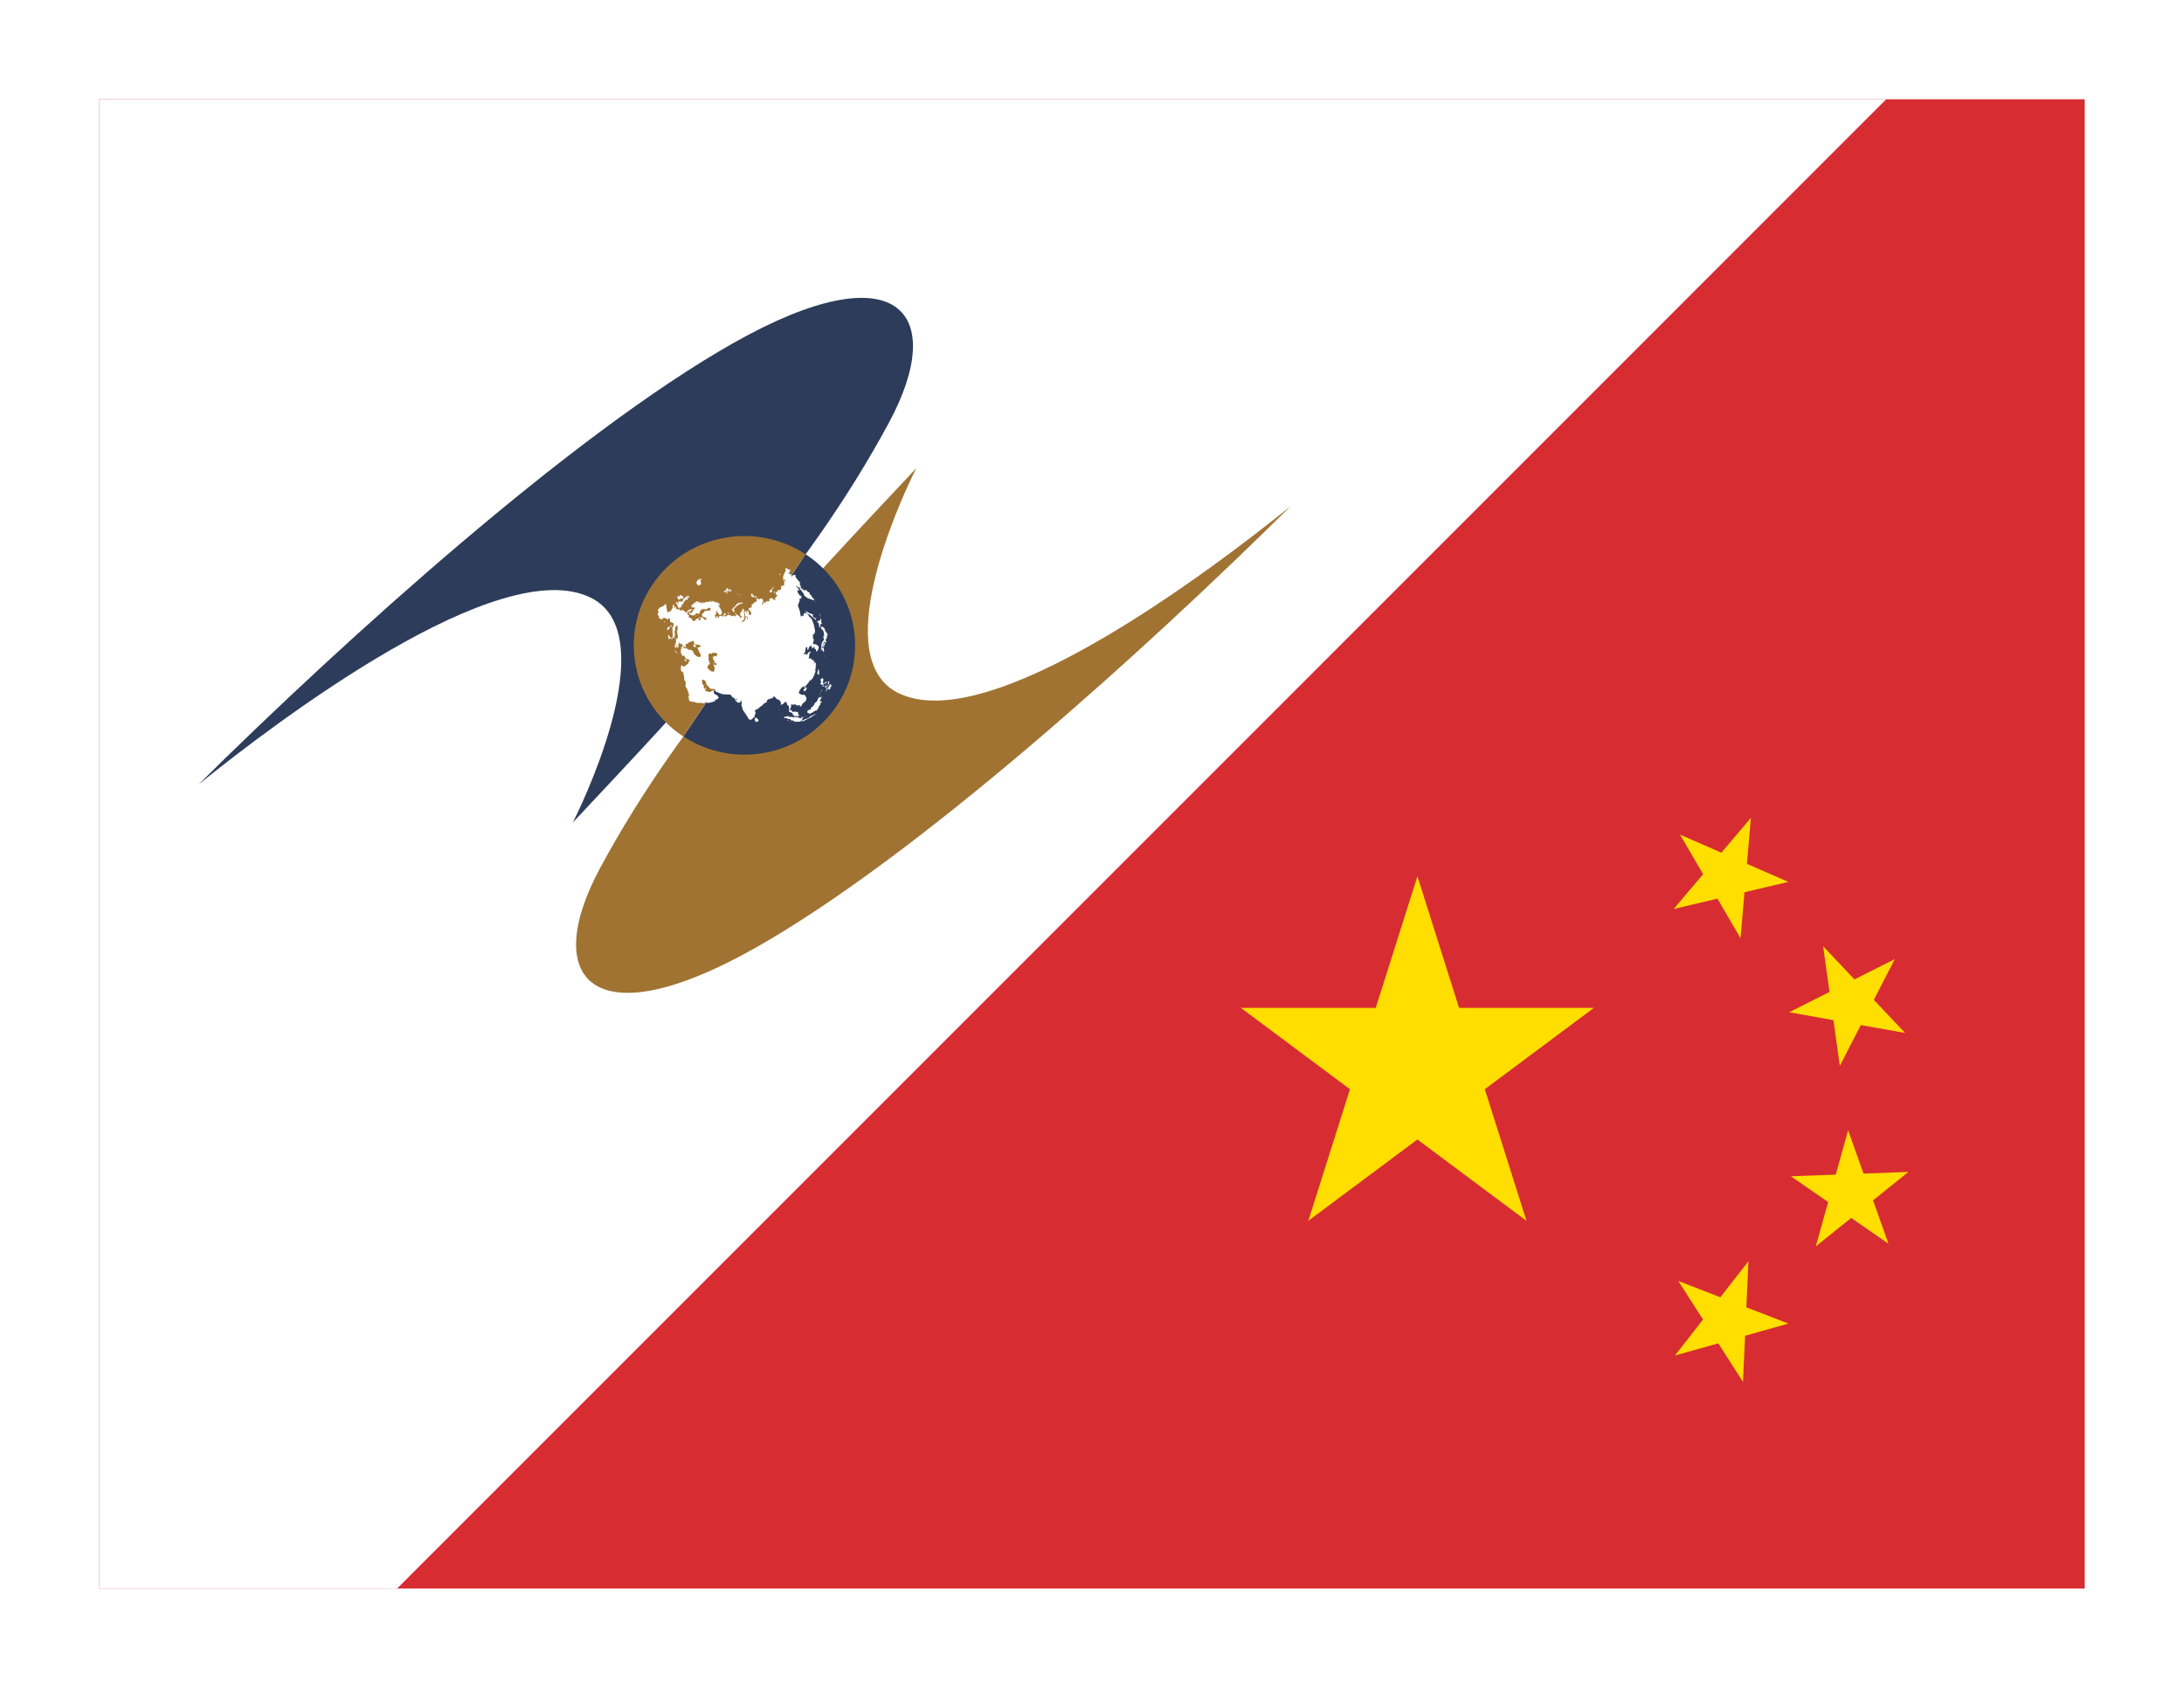 <svg width="44" height="34" viewBox="0 0 44 34" fill="none" xmlns="http://www.w3.org/2000/svg">
<g filter="url(#filter0_d)">
<path d="M42 1H2V31H42V1Z" fill="#D72D32"/>
<path d="M28.556 16.652L30.753 23.592L25 19.303H32.111L26.358 23.592L28.556 16.652Z" fill="#FFDE00"/>
<path d="M35.274 15.476L35.066 17.899L33.847 15.813L36.028 16.765L33.718 17.311L35.274 15.476Z" fill="#FFDE00"/>
<path d="M38.174 18.32L37.066 20.47L36.73 18.062L38.381 19.808L36.046 19.391L38.174 18.32Z" fill="#FFDE00"/>
<path d="M38.448 22.607L36.582 24.107L37.233 21.768L38.046 24.053L36.08 22.695L38.448 22.607Z" fill="#FFDE00"/>
<path d="M35.225 24.407L35.115 26.836L33.812 24.804L36.03 25.662L33.744 26.306L35.225 24.407Z" fill="#FFDE00"/>
<path d="M2 1V31H8L38 1H2Z" fill="white"/>
<path d="M26 9.198C23.041 12.126 18.47 16.257 15.218 18.094C11.927 19.953 10.885 18.72 12.092 16.482C13.787 13.342 16.103 10.947 18.459 8.432C18.058 9.233 16.714 12.261 18.088 12.955C19.916 13.88 24.387 10.498 26 9.198Z" fill="#A07332"/>
<path d="M4 14.802C6.959 11.874 11.529 7.743 14.782 5.906C18.073 4.047 19.115 5.28 17.907 7.518C16.213 10.658 13.897 13.053 11.541 15.568C11.942 14.767 13.286 11.739 11.912 11.045C10.084 10.12 5.612 13.502 4 14.802Z" fill="#2D3C5A"/>
<path d="M16.857 13.217C16.176 14.23 14.793 14.507 13.768 13.835L16.231 10.165C17.257 10.837 17.537 12.204 16.857 13.217Z" fill="#2D3C5A"/>
<path d="M13.765 13.835C12.74 13.163 12.46 11.796 13.14 10.783C13.821 9.769 15.204 9.493 16.229 10.165L13.765 13.835Z" fill="#A07332"/>
<path d="M15.835 10.441L15.823 10.468L15.828 10.492L15.835 10.505L15.862 10.495L15.818 10.515L15.793 10.573L15.773 10.617L15.783 10.649L15.778 10.668L15.776 10.678L15.778 10.68L15.793 10.685L15.813 10.675L15.825 10.683L15.81 10.707L15.791 10.71L15.803 10.722L15.793 10.773L15.81 10.793L15.781 10.797H15.778L15.746 10.8L15.734 10.832L15.736 10.87L15.694 10.895L15.689 10.88L15.669 10.89L15.664 10.902L15.684 10.931L15.662 10.919L15.677 10.922L15.664 10.905L15.657 10.931L15.662 10.905L15.62 10.951H15.632V10.968V10.978L15.635 10.97L15.637 10.968V10.97L15.642 10.983L15.662 10.985H15.664L15.649 11.002L15.662 11.012L15.635 11.019L15.627 11.044L15.605 11.041L15.632 11.085L15.57 11.075L15.575 11.061L15.558 11.063L15.56 11.051L15.541 11.044L15.521 11.061H15.494L15.508 11.097L15.484 11.114H15.481L15.462 11.117L15.459 11.105L15.429 11.122L15.422 11.149L15.397 11.129L15.4 11.141L15.385 11.134L15.372 11.144L15.377 11.156L15.39 11.149C15.358 11.171 15.357 11.224 15.353 11.171L15.375 11.088L15.353 11.075L15.367 11.078L15.363 11.068L15.321 11.053L15.293 11.08V11.063L15.264 11.071L15.274 11.053L15.251 11.051L15.241 11.08L15.251 11.102L15.241 11.105L15.232 11.11L15.246 11.119L15.234 11.117L15.214 11.141V11.129L15.19 11.136L15.187 11.146L15.199 11.141L15.14 11.185L15.145 11.205L15.133 11.197L15.152 11.231L15.081 11.251L15.091 11.292L15.128 11.319L15.135 11.38L15.137 11.39L15.125 11.38L15.12 11.383H15.108L15.1 11.385H15.088V11.38L15.086 11.376V11.346L15.083 11.341V11.319L15.081 11.315V11.309L15.061 11.297L15.051 11.305L15.058 11.319L15.034 11.317L15.066 11.353L15.036 11.344L15.019 11.28L15.021 11.305L14.996 11.334L15.011 11.366L15.009 11.388L15.004 11.419L15.034 11.414L15.058 11.429L15.068 11.453L15.058 11.473L15.078 11.483L15.051 11.47L15.043 11.427L15.016 11.434L15.019 11.475L14.977 11.531L14.93 11.512L14.972 11.505L15.001 11.446L14.987 11.427L14.992 11.388L14.994 11.353L14.982 11.332L14.996 11.285L14.982 11.278L14.957 11.275L14.94 11.324L14.917 11.339L14.912 11.38L14.91 11.397L14.927 11.4L14.942 11.424L14.925 11.453L14.89 11.409L14.9 11.414L14.833 11.373L14.823 11.383L14.828 11.412H14.811L14.806 11.427L14.801 11.4L14.774 11.409L14.746 11.402L14.737 11.414L14.715 11.407L14.727 11.385L14.742 11.383L14.734 11.38L14.704 11.397L14.707 11.388L14.648 11.393L14.65 11.405L14.633 11.4L14.618 11.422L14.596 11.414L14.593 11.388L14.623 11.385L14.625 11.373L14.596 11.334L14.598 11.353L14.556 11.431L14.541 11.4L14.511 11.407L14.494 11.412L14.487 11.414L14.485 11.429L14.477 11.454L14.472 11.446L14.457 11.427L14.447 11.429L14.457 11.424L14.443 11.402L14.43 11.412L14.44 11.439L14.42 11.451L14.403 11.402L14.415 11.373L14.435 11.363L14.42 11.334L14.432 11.336L14.43 11.297L14.492 11.39L14.511 11.383L14.541 11.373L14.544 11.334V11.329L14.517 11.261L14.499 11.246L14.485 11.256L14.502 11.244L14.489 11.231L14.497 11.222L14.507 11.231L14.502 11.217L14.485 11.222L14.482 11.205H14.47L14.472 11.19L14.474 11.183L14.487 11.197L14.502 11.195L14.497 11.166L14.474 11.168L14.494 11.158L14.492 11.149L14.47 11.161L14.46 11.158L14.48 11.144L14.44 11.156L14.47 11.141L14.462 11.127L14.425 11.144V11.141L14.42 11.117L14.413 11.129L14.405 11.139L14.408 11.124V11.122L14.378 11.129H14.376L14.381 11.127L14.39 11.119L14.378 11.122L14.39 11.114L14.378 11.112L14.371 11.127L14.368 11.107L14.338 11.122L14.326 11.112L14.334 11.129L14.321 11.114L14.304 11.129L14.314 11.114L14.304 11.11L14.301 11.119L14.294 11.11L14.291 11.129L14.272 11.117L14.274 11.134L14.254 11.114V11.124L14.227 11.127L14.239 11.136L14.222 11.127L14.217 11.136V11.129L14.19 11.136L14.2 11.146L14.173 11.134L14.183 11.144L14.168 11.139L14.165 11.151L14.155 11.146L14.163 11.136H14.121L14.126 11.151L14.15 11.153L14.126 11.161L14.113 11.149L14.121 11.141L14.106 11.129L14.091 11.144L14.089 11.129L14.084 11.144V11.117L14.081 11.139L14.066 11.114L14.056 11.136L14.061 11.124L14.052 11.129V11.117L14.049 11.127L14.047 11.105L14.037 11.112L14.024 11.114L14.027 11.132L14.019 11.119L14.024 11.129H14.012L14.024 11.146L14.032 11.144L14.027 11.158L14.039 11.156L14.032 11.163L14.017 11.161L14.024 11.149L14.007 11.127V11.139L14 11.129L13.995 11.139L14.005 11.144L13.987 11.141L13.982 11.151H13.992L13.975 11.156L14.005 11.168L13.963 11.158L13.958 11.171L13.973 11.18L13.953 11.178L13.958 11.19H13.948V11.175L13.935 11.185L13.928 11.219L13.94 11.236L13.982 11.234L13.987 11.248L14.017 11.236L13.973 11.278L13.98 11.283L13.965 11.292L13.98 11.288L13.958 11.3L13.938 11.346L13.925 11.344L13.903 11.373L13.918 11.395L13.945 11.383L13.955 11.405L14.002 11.383L14.027 11.353L14.034 11.361L14.029 11.346L14.049 11.361L14.061 11.353L14.054 11.368L14.076 11.366L14.072 11.353L14.094 11.358L14.103 11.322L14.098 11.309L14.17 11.258L14.168 11.271L14.207 11.273L14.222 11.275L14.249 11.268L14.272 11.241V11.251L14.289 11.236V11.248L14.301 11.241L14.319 11.263L14.306 11.297L14.2 11.307L14.17 11.349L14.143 11.368V11.393L14.155 11.395L14.138 11.409L14.235 11.454L14.225 11.466L14.237 11.497L14.202 11.475L14.193 11.485L14.168 11.449L14.131 11.431L14.111 11.461L14.121 11.473L14.091 11.5L14.074 11.497L14.081 11.461L14.064 11.454L14.027 11.47L13.99 11.517L13.98 11.507L14.007 11.495L13.985 11.505L13.973 11.5V11.497L13.965 11.505V11.507L13.973 11.512L13.963 11.51L13.948 11.507L13.965 11.505L13.943 11.495L13.945 11.47L13.886 11.436L13.874 11.446L13.879 11.397L13.844 11.373L13.859 11.366L13.846 11.351L13.854 11.327L13.881 11.309L13.916 11.317V11.297L13.95 11.283L13.913 11.263L13.898 11.273L13.918 11.271L13.923 11.288L13.913 11.278L13.903 11.29L13.908 11.278L13.898 11.275V11.273L13.841 11.309L13.849 11.312L13.839 11.329L13.831 11.324L13.819 11.363V11.334L13.804 11.344L13.809 11.327L13.797 11.315L13.789 11.327L13.782 11.295L13.767 11.292L13.757 11.312L13.745 11.307L13.76 11.283L13.725 11.29L13.723 11.307L13.708 11.288V11.307L13.676 11.263L13.656 11.28L13.648 11.275L13.619 11.261V11.214L13.591 11.246L13.579 11.219L13.589 11.205L13.569 11.175L13.564 11.193V11.183L13.552 11.197L13.554 11.246L13.53 11.275V11.295L13.51 11.305L13.507 11.309L13.448 11.339L13.421 11.212L13.428 11.19L13.404 11.163L13.386 11.193L13.329 11.227L13.295 11.231L13.3 11.241L13.285 11.244L13.286 11.254L13.253 11.275L13.268 11.327L13.245 11.383L13.268 11.4L13.282 11.458L13.305 11.461L13.312 11.478L13.332 11.468L13.342 11.475L13.347 11.478L13.349 11.468L13.351 11.458L13.367 11.446L13.371 11.449H13.406L13.448 11.483L13.468 11.458L13.483 11.456L13.497 11.468L13.502 11.527L13.567 11.551L13.572 11.592L13.544 11.651L13.554 11.809L13.54 11.851L13.512 11.861L13.517 11.873L13.544 11.861L13.557 11.868L13.562 11.834L13.582 11.827L13.594 11.851L13.591 11.873L13.601 11.868L13.591 11.78L13.604 11.771L13.586 11.739L13.604 11.678V11.634L13.631 11.6L13.658 11.619L13.639 11.651H13.658L13.636 11.727L13.648 11.748V11.78L13.641 11.761L13.656 11.809V11.846L13.621 11.875L13.619 11.912L13.616 11.946L13.624 11.951H13.614L13.611 11.97L13.646 12.019H13.636L13.614 11.98L13.601 11.985L13.591 12.024L13.604 12.029L13.599 12.053L13.609 12.044L13.614 12.068L13.626 12.027L13.639 12.046L13.636 12.022L13.648 12.029L13.651 12.051L13.663 12.037L13.666 12.048L13.673 12.024L13.666 11.997L13.653 11.992L13.662 12.033L13.646 11.985L13.658 11.992L13.663 11.98L13.668 11.992L13.678 11.941L13.688 11.944L13.693 11.985L13.698 11.968L13.705 11.987V11.956L13.738 11.975L13.762 12.019L13.738 12.024L13.782 12.022L13.812 12.048L13.814 11.983L13.804 11.978L13.851 11.968L13.886 11.929L13.883 11.939L13.898 11.944L13.918 11.914L13.916 11.923L13.913 11.924L13.916 11.924V11.924L13.916 11.924L13.938 11.922L13.953 11.909L13.982 11.919L13.985 11.939L13.967 11.922L13.975 11.934L13.967 11.936L14.002 11.966L13.997 11.979L13.965 11.973L13.979 11.983L13.966 12.014L13.978 12.029L14.041 12.036L14.019 12.021L14.014 12.011L14.013 11.991L14.008 11.981L14.042 11.978L14.029 11.99L14.059 11.985L14.138 12.012L14.114 12.022L14.096 12.009L14.101 12.031L14.069 12.048L14.047 12.041L14.094 12.146L14.118 12.19L14.114 12.224L14.096 12.234L14.061 12.231L14.056 12.229L14.017 12.205L13.977 12.165L13.96 12.117L13.923 12.092L13.861 12.085L13.819 12.044L13.814 12.058L13.826 12.073L13.807 12.058L13.802 12.068L13.757 12.024L13.735 12.027L13.725 12.039L13.745 12.053L13.723 12.075L13.73 12.09L13.718 12.083V12.068L13.708 12.075L13.723 12.104L13.713 12.109L13.718 12.134H13.705L13.73 12.151L13.703 12.146L13.727 12.161L13.742 12.205L13.76 12.217L13.775 12.202L13.787 12.212L13.812 12.266L13.841 12.28L13.866 12.275L13.881 12.295L13.903 12.3L13.876 12.329L13.866 12.365L13.78 12.431L13.723 12.4L13.718 12.439V12.495L13.735 12.539L13.777 12.499L13.747 12.534L13.765 12.546L13.787 12.665L13.784 12.692L13.809 12.729L13.817 12.78L13.807 12.817L13.824 12.851L13.844 12.882L13.883 12.997L13.871 13.036L13.886 13.117L13.938 13.138L13.96 13.134L14.064 13.163L14.089 13.156L14.19 13.168L14.202 13.148L14.294 13.161L14.311 13.143L14.344 13.151L14.363 13.131L14.4 13.134L14.405 13.097L14.418 13.09L14.43 13.1L14.482 13.056L14.45 13.007L14.398 12.982L14.383 12.958L14.376 12.921L14.388 12.9L14.296 12.943L14.247 12.926L14.23 12.929L14.205 12.907L14.225 12.861L14.207 12.853L14.19 12.887L14.175 12.841L14.185 12.821L14.151 12.775L14.143 12.712L14.131 12.704L14.148 12.707L14.146 12.69V12.687L14.173 12.7L14.178 12.69L14.193 12.709H14.21L14.212 12.717L14.235 12.797L14.264 12.817L14.299 12.861L14.334 12.88L14.398 12.875L14.413 12.926L14.499 12.963L14.559 12.985L14.722 12.992L14.727 13.017L14.749 13.022L14.754 13.051H14.786L14.781 13.063L14.801 13.056L14.789 13.065L14.813 13.09L14.858 13.087L14.848 13.102L14.803 13.104L14.87 13.158L14.917 13.146L14.925 13.112L14.947 13.114L14.932 13.124V13.131H14.947L14.935 13.143L14.947 13.161L14.935 13.187L14.964 13.297L15.053 13.429L15.068 13.456L15.081 13.482L15.118 13.502L15.14 13.495L15.148 13.478L15.182 13.47L15.17 13.465L15.179 13.451L15.185 13.446L15.207 13.441L15.202 13.407L15.212 13.39L15.224 13.363L15.209 13.316L15.216 13.3L15.244 13.297L15.254 13.28L15.293 13.268L15.291 13.255L15.358 13.209L15.387 13.175L15.434 13.151L15.457 13.124L15.449 13.107L15.479 13.09L15.486 13.073L15.496 13.09L15.508 13.073L15.523 13.082L15.521 13.068L15.528 13.078L15.538 13.065L15.548 13.07L15.55 13.053L15.563 13.068L15.573 13.041L15.578 13.058L15.583 13.053L15.575 13.036L15.602 13.029L15.659 13.092L15.667 13.078V13.092H15.694L15.706 13.104L15.687 13.109L15.704 13.121L15.709 13.104L15.734 13.151L15.726 13.197L15.739 13.185L15.734 13.199L15.741 13.19L15.754 13.197L15.758 13.185L15.771 13.19L15.778 13.175L15.798 13.163L15.788 13.153L15.803 13.158L15.815 13.146L15.813 13.126L15.833 13.148L15.845 13.141L15.855 13.187L15.872 13.217V13.204L15.895 13.229L15.892 13.255H15.904L15.892 13.285L15.897 13.302L15.904 13.29L15.902 13.3L15.892 13.348L15.904 13.339L15.956 13.361H15.961L15.979 13.404L16.006 13.426L16.082 13.424L16.097 13.409H16.11L16.08 13.392V13.356L16.068 13.343L16.011 13.334L15.969 13.343L15.951 13.312L15.944 13.302L15.921 13.312L15.919 13.292L15.917 13.285L15.941 13.229V13.226L15.939 13.219L15.934 13.199H15.937L15.969 13.18V13.204L16.001 13.19H16.03L16.053 13.217L16.065 13.202L16.07 13.217L16.077 13.207L16.119 13.204L16.114 13.239L16.132 13.231L16.159 13.202C16.154 13.2 16.151 13.195 16.147 13.192H16.169L16.159 13.185L16.157 13.182L16.164 13.185H16.172L16.167 13.182L16.162 13.18L16.176 13.175H16.164C16.037 13.128 16.097 13.194 16.164 13.175L16.174 13.17L16.172 13.163L16.191 13.161L16.243 13.104V13.07L16.251 13.065L16.221 13.009L16.196 12.995L16.154 12.997L16.095 12.965L16.097 12.934L16.114 12.912L16.11 12.9L16.119 12.897L16.11 12.89L16.134 12.88L16.142 12.858L16.164 12.846L16.162 12.834L16.186 12.839L16.196 12.819L16.209 12.821L16.204 12.841L16.216 12.858L16.228 12.851L16.221 12.817L16.226 12.821L16.258 12.79L16.256 12.783L16.275 12.773L16.273 12.763L16.29 12.758L16.285 12.739L16.295 12.748L16.298 12.736H16.305L16.293 12.714L16.327 12.719L16.32 12.714L16.335 12.695L16.34 12.7L16.347 12.682L16.357 12.685L16.379 12.658L16.384 12.644H16.374L16.392 12.624V12.612L16.402 12.614L16.409 12.587H16.397L16.419 12.57L16.414 12.56L16.424 12.553L16.416 12.546L16.429 12.539L16.424 12.527H16.436L16.424 12.509L16.431 12.492L16.421 12.497L16.426 12.492L16.414 12.487L16.429 12.482L16.431 12.48L16.434 12.431H16.424L16.446 12.405L16.434 12.397L16.439 12.382H16.429L16.441 12.37L16.436 12.358L16.426 12.375L16.436 12.348H16.429L16.409 12.353L16.384 12.38L16.416 12.324L16.377 12.319L16.404 12.3L16.367 12.297L16.327 12.258L16.32 12.261L16.298 12.268L16.293 12.258L16.3 12.224L16.303 12.209L16.295 12.207L16.308 12.197L16.303 12.182L16.32 12.146L16.335 12.141L16.33 12.122L16.28 12.146L16.27 12.17L16.258 12.195L16.233 12.17L16.204 12.185L16.194 12.163L16.221 12.139L16.226 12.095L16.233 12.053L16.246 12.031L16.265 12.041L16.263 12.092L16.278 12.078L16.273 12.112L16.303 12.031L16.345 12.002L16.352 12.031L16.364 12.029L16.354 12.044L16.357 12.063L16.369 12.051L16.367 12.063L16.377 12.053V12.046L16.399 12.036L16.424 12.056H16.411L16.409 12.073L16.421 12.075L16.419 12.065L16.429 12.083L16.436 12.073L16.441 12.114L16.459 12.122L16.451 12.129L16.461 12.132L16.466 12.102L16.476 12.109L16.471 12.095L16.481 12.097L16.473 12.088L16.491 12.078L16.486 12.063L16.498 12.056L16.488 12.019L16.466 11.995L16.416 11.973L16.387 11.978L16.379 11.961L16.397 11.885L16.377 11.858L16.382 11.827L16.372 11.817L16.384 11.809L16.374 11.778L16.409 11.768L16.421 11.705L16.394 11.575L16.357 11.483L16.349 11.463L16.323 11.439L16.303 11.424L16.275 11.37L16.238 11.363L16.248 11.358L16.241 11.346L16.204 11.353H16.196L16.186 11.373L16.194 11.38V11.414L16.176 11.388L16.181 11.417L16.157 11.395L16.147 11.417H16.132L16.119 11.332L16.102 11.275L16.075 11.202L16.09 11.146H16.102L16.095 11.134L16.114 11.097L16.102 11.08L16.132 11.044V11.066H16.142L16.144 10.995H16.134L16.132 11.01L16.119 11.002L16.073 10.939L16.065 10.883V10.876L16.08 10.888L16.087 10.895L16.1 10.897L16.097 10.893L16.095 10.885L16.112 10.895L16.077 10.849V10.834L16.048 10.827L16.043 10.805L16.05 10.795L16.058 10.815L16.107 10.834L16.119 10.868L16.159 10.917L16.194 10.961L16.196 10.988L16.228 11.019L16.275 11.051L16.411 11.097L16.374 11.036L16.352 11.029V10.995L16.347 10.992L16.34 10.99L16.335 10.988L16.327 10.985L16.32 10.98L16.305 10.931L16.261 10.917V10.893L16.221 10.89L16.209 10.876L16.201 10.897L16.134 10.846L16.132 10.829L16.142 10.827L16.117 10.797L16.139 10.802L16.119 10.785L16.11 10.748L16.132 10.736L16.114 10.729L16.063 10.673L16.026 10.617V10.585L16.008 10.578L15.956 10.595H15.966L15.949 10.605L15.964 10.627L15.954 10.624L15.956 10.639L15.939 10.578L15.927 10.571L15.909 10.561L15.882 10.563L15.877 10.551H15.907L15.895 10.524L15.917 10.51L15.919 10.485L15.909 10.483L15.919 10.478L15.909 10.466L15.902 10.48L15.887 10.468H15.872L15.87 10.48L15.867 10.456L15.857 10.461V10.451L15.835 10.441ZM15.704 10.549L15.699 10.573L15.706 10.575L15.731 10.585L15.724 10.575L15.704 10.549ZM14.111 10.644L14.103 10.683L14.096 10.671L14.089 10.683V10.653L14.064 10.693L14.047 10.675L14.049 10.7L14.039 10.717L14.027 10.736L14.039 10.758L14.054 10.785L14.079 10.797L14.081 10.788L14.084 10.797L14.118 10.766L14.128 10.773L14.121 10.763L14.136 10.751L14.118 10.748L14.123 10.724L14.103 10.732L14.126 10.717L14.108 10.712L14.116 10.702L14.123 10.697L14.091 10.693L14.121 10.685L14.14 10.658L14.118 10.671L14.133 10.656L14.113 10.661L14.121 10.649L14.111 10.653L14.111 10.644ZM15.785 10.69L15.783 10.705L15.796 10.697L15.785 10.69ZM15.575 10.829L15.546 10.858L15.57 10.861L15.585 10.849L15.575 10.829ZM16.166 10.836V10.853L16.186 10.866L16.166 10.836ZM14.658 10.841L14.62 10.878L14.65 10.88L14.638 10.888H14.65L14.645 10.9L14.616 10.885L14.606 10.895L14.625 10.907L14.608 10.9V10.912L14.601 10.897L14.588 10.917L14.583 10.937L14.65 10.91L14.66 10.912L14.672 10.914L14.678 10.897L14.685 10.878L14.675 10.88L14.692 10.861L14.655 10.885L14.678 10.858L14.658 10.863L14.662 10.849L14.678 10.851L14.658 10.841ZM14.7 10.866L14.69 10.88L14.697 10.885L14.704 10.893H14.687L14.695 10.914L14.732 10.912L14.734 10.893L14.72 10.89L14.732 10.88L14.712 10.89L14.717 10.87L14.72 10.866L14.707 10.873L14.7 10.866ZM15.546 10.868L15.508 10.888L15.526 10.902L15.516 10.905H15.499L15.511 10.929L15.541 10.937L15.548 10.922L15.56 10.893L15.528 10.888L15.556 10.89L15.546 10.868ZM14.658 10.914L14.653 10.924L14.67 10.919L14.658 10.914ZM15.61 10.917L15.59 10.922L15.595 10.946L15.598 10.951V10.949L15.617 10.927L15.61 10.917ZM14.65 10.927L14.628 10.941L14.643 10.946L14.633 10.956L14.65 10.954L14.662 10.934L14.65 10.927ZM15.14 10.954L15.128 10.998L15.145 11.002L15.165 10.988V10.97L15.14 10.954ZM14.878 10.958L14.843 10.975L14.873 10.973L14.878 10.958ZM13.725 10.978L13.713 10.995L13.698 10.988L13.695 11.017L13.673 11.005L13.678 11.029L13.663 11L13.661 11.014L13.651 11.005L13.653 11.022L13.643 11.014L13.648 11.027L13.639 11.024L13.656 11.053L13.673 11.083L13.727 11.053L13.745 11.063L13.767 11.039L13.755 11.019L13.765 11.024L13.767 11.012L13.755 11.014L13.762 11.005L13.742 10.998V11.01H13.727L13.725 10.978ZM14.927 10.98L14.925 10.992L14.942 10.98H14.93H14.927ZM13.851 10.983L13.844 10.988L13.854 10.992L13.871 10.988L13.851 10.983ZM14.907 10.988V11.002L14.92 10.995L14.907 10.988ZM15.167 10.988L15.145 11.019L15.175 11.031L15.202 11.024L15.199 11.017L15.197 11.012L15.194 11.005L15.193 11.003L15.19 10.995H15.187L15.177 10.988L15.172 11L15.167 10.988ZM14.925 10.992L14.925 10.992V10.995L14.925 10.992ZM13.841 10.995L13.824 11.014L13.831 11.01L13.841 10.995ZM15.209 11L15.219 11.053L15.246 11.022L15.224 11.005L15.222 11.019L15.209 11ZM13.851 11.005L13.829 11.024L13.814 11.014L13.819 11.036L13.77 11.044H13.789L13.802 11.049L13.794 11.061V11.051L13.76 11.063L13.752 11.073L13.76 11.068L13.772 11.1L13.755 11.097L13.742 11.114L13.75 11.117L13.727 11.124L13.723 11.134L13.713 11.107L13.695 11.102L13.703 11.114L13.693 11.124L13.666 11.107L13.661 11.153L13.678 11.168L13.656 11.166L13.651 11.141L13.611 11.129L13.624 11.171L13.639 11.166L13.661 11.234L13.681 11.256L13.688 11.251L13.683 11.227L13.69 11.236H13.723L13.732 11.219L13.725 11.195H13.723L13.742 11.183L13.745 11.175L13.742 11.166L13.75 11.178L13.76 11.171L13.767 11.141L13.804 11.1V11.066L13.814 11.088V11.071L13.824 11.083L13.861 11.078L13.844 11.034L13.888 11.041L13.881 11.007L13.854 11.019L13.851 11.005ZM15.128 11.005L15.133 11.017L15.145 11.014L15.148 11.005L15.128 11.005ZM13.799 11.019L13.804 11.029L13.809 11.022L13.799 11.019ZM14.316 11.088V11.095L14.331 11.088H14.316ZM14.334 11.095L14.309 11.102L14.321 11.104L14.334 11.095ZM14.321 11.104L14.321 11.105L14.336 11.107L14.321 11.104ZM14.366 11.097L14.346 11.102L14.366 11.107V11.097ZM16.411 11.11L16.431 11.139L16.424 11.119L16.411 11.11ZM15.395 11.112L15.383 11.122L15.397 11.127L15.395 11.112ZM14.964 11.127L14.927 11.146L14.895 11.141L14.883 11.146L14.836 11.168L14.838 11.188L14.816 11.2L14.826 11.21L14.813 11.202L14.796 11.21L14.816 11.222L14.794 11.227L14.821 11.239L14.823 11.219L14.833 11.227L14.826 11.214L14.838 11.224V11.207L14.845 11.217L14.851 11.197L14.858 11.202L14.87 11.193L14.888 11.175L14.959 11.153L14.964 11.127ZM14.781 11.231V11.241L14.766 11.244L14.779 11.251L14.744 11.271V11.285L14.764 11.288L14.759 11.319L14.801 11.332L14.786 11.28L14.794 11.256L14.816 11.241L14.801 11.231L14.781 11.231ZM14.967 11.258L14.964 11.273L14.977 11.271L14.979 11.258L14.967 11.258ZM16.218 11.3V11.309L16.238 11.312L16.218 11.3ZM16.238 11.312L16.241 11.313V11.312L16.238 11.312ZM16.241 11.313V11.339L16.27 11.363L16.31 11.38L16.34 11.405L16.446 11.5L16.431 11.473L16.444 11.458L16.459 11.468L16.451 11.456L16.404 11.449L16.372 11.409L16.379 11.385H16.401L16.357 11.37L16.308 11.353L16.241 11.313ZM13.878 11.322L13.868 11.329L13.874 11.344L13.888 11.329L13.878 11.322ZM13.893 11.332L13.871 11.378L13.883 11.366H13.908L13.918 11.346L13.903 11.353L13.908 11.341L13.893 11.332ZM14.682 11.341L14.662 11.348L14.667 11.366L14.69 11.361L14.682 11.341ZM14.813 11.346L14.808 11.361L14.821 11.376L14.828 11.368V11.366L14.826 11.363L14.813 11.346ZM16.52 11.361L16.515 11.385L16.533 11.424L16.52 11.361ZM13.878 11.402L13.881 11.414L13.888 11.407L13.878 11.402ZM14.019 11.402L14.007 11.417L14.042 11.405L14.019 11.402ZM14.103 11.422V11.434L14.113 11.439L14.111 11.427L14.103 11.422ZM14.091 11.429L14.079 11.446V11.449L14.108 11.451L14.091 11.429ZM16.527 11.434L16.523 11.444L16.533 11.466L16.54 11.475L16.527 11.434ZM16.52 11.463L16.525 11.485L16.51 11.505L16.456 11.512L16.505 11.573L16.493 11.597L16.503 11.602V11.619V11.626L16.53 11.646L16.54 11.614L16.518 11.624L16.513 11.612L16.525 11.607V11.583L16.557 11.563L16.543 11.524L16.55 11.473L16.545 11.488L16.52 11.463ZM13.384 11.512V11.534L13.396 11.536L13.401 11.524L13.384 11.512ZM13.512 11.595L13.497 11.626L13.52 11.624L13.54 11.6L13.512 11.595ZM16.552 11.617L16.545 11.632L16.56 11.636L16.543 11.646L16.547 11.666L16.55 11.673L16.565 11.693L16.567 11.685V11.683L16.575 11.69L16.58 11.697L16.599 11.741L16.602 11.824L16.587 11.827L16.584 11.805L16.58 11.822L16.604 11.88L16.557 11.951L16.543 12.036L16.552 12.046L16.575 12.019L16.57 12L16.577 12.004L16.592 11.949L16.612 11.922L16.622 11.951L16.641 11.944V11.931L16.644 11.897H16.632L16.627 11.88L16.634 11.885L16.632 11.878L16.641 11.873L16.639 11.885L16.656 11.856L16.654 11.831L16.666 11.841L16.659 11.817L16.666 11.807L16.656 11.792L16.661 11.787H16.664L16.669 11.797L16.674 11.809V11.805L16.671 11.766L16.656 11.758L16.646 11.731L16.619 11.705L16.624 11.69L16.602 11.646L16.552 11.617ZM16.552 12.046L16.538 12.092L16.552 12.095H16.543L16.552 12.107L16.562 12.092L16.55 12.085L16.555 12.073L16.57 12.085L16.58 12.132L16.592 12.126L16.587 12.107L16.597 12.129L16.604 12.102L16.589 12.044L16.552 12.046ZM13.475 11.619L13.433 11.67L13.455 11.693L13.485 11.668L13.495 11.636L13.475 11.619ZM13.465 11.79L13.458 11.805L13.475 11.88L13.517 11.853L13.465 11.79ZM16.609 11.951L16.595 11.966L16.589 11.995L16.582 11.992V12.036L16.587 12.022L16.602 12.036L16.604 12.022V11.995L16.619 11.987V11.958L16.609 11.951ZM13.604 11.956L13.594 11.958L13.601 11.97L13.604 11.956ZM13.718 12.041L13.72 12.056L13.727 12.063L13.73 12.046L13.718 12.041ZM13.606 12.097L13.599 12.109L13.619 12.139L13.648 12.168L13.656 12.163L13.643 12.158L13.606 12.097ZM14.358 12.149H14.41L14.45 12.17L14.455 12.182L14.43 12.217L14.443 12.231L14.395 12.212L14.378 12.226L14.39 12.243L14.361 12.226L14.353 12.236L14.368 12.248V12.287L14.4 12.319L14.386 12.336L14.388 12.378L14.4 12.346H14.42L14.44 12.395L14.408 12.4L14.39 12.375L14.376 12.402L14.381 12.424V12.414L14.398 12.422V12.439L14.386 12.429L14.378 12.443L14.393 12.441L14.4 12.461L14.383 12.534L14.319 12.519L14.254 12.458L14.257 12.409L14.277 12.4L14.289 12.373L14.314 12.375L14.294 12.356L14.272 12.27L14.284 12.226L14.274 12.236L14.272 12.19L14.301 12.158L14.336 12.17L14.358 12.149ZM13.7 12.165L13.703 12.175L13.718 12.168L13.7 12.165ZM16.617 12.217L16.609 12.236L16.617 12.234V12.217ZM13.787 12.283L13.794 12.312L13.826 12.322V12.309L13.849 12.307L13.787 12.283ZM16.498 12.485L16.483 12.487L16.466 12.563L16.471 12.58L16.503 12.592L16.498 12.485ZM16.575 12.653L16.53 12.687L16.545 12.753L16.533 12.758H16.527V12.773L16.543 12.79L16.545 12.795H16.557V12.783L16.57 12.778L16.567 12.807L16.584 12.795L16.595 12.775H16.622L16.614 12.758L16.641 12.763L16.659 12.746L16.664 12.756V12.739L16.651 12.751L16.644 12.743L16.654 12.729L16.644 12.731L16.632 12.739V12.751L16.619 12.743L16.607 12.758V12.765L16.589 12.768L16.575 12.751L16.592 12.687L16.575 12.673V12.653ZM16.688 12.726L16.669 12.748L16.691 12.751L16.694 12.76L16.713 12.748L16.701 12.726L16.688 12.726ZM16.694 12.76L16.676 12.773L16.681 12.783L16.701 12.79L16.698 12.783L16.706 12.778L16.694 12.76ZM16.641 12.773L16.644 12.792L16.651 12.775H16.666L16.641 12.773ZM16.733 12.778L16.713 12.785L16.718 12.802L16.701 12.819V12.831L16.691 12.839L16.676 12.87L16.678 12.856L16.666 12.861L16.639 12.905L16.634 12.931H16.641L16.651 12.9L16.674 12.89L16.678 12.873L16.694 12.868V12.895L16.718 12.882L16.723 12.87L16.728 12.88L16.735 12.863L16.723 12.856L16.731 12.834L16.745 12.844L16.743 12.831L16.753 12.812L16.743 12.79L16.733 12.795L16.733 12.778ZM16.671 12.785L16.664 12.826L16.661 12.846L16.666 12.826L16.674 12.807L16.671 12.785ZM16.646 12.8L16.639 12.809L16.612 12.821L16.622 12.853L16.646 12.809V12.8ZM16.595 12.802L16.56 12.819L16.575 12.821L16.589 12.831L16.597 12.824L16.595 12.802ZM16.688 12.802L16.678 12.809L16.676 12.817L16.671 12.826L16.678 12.824L16.691 12.807L16.688 12.802ZM16.661 12.809L16.651 12.812L16.646 12.841L16.644 12.848L16.634 12.858L16.656 12.863L16.661 12.848L16.656 12.836L16.661 12.809ZM16.248 12.846L16.199 12.877L16.186 12.907L16.204 12.924L16.221 12.919L16.243 12.892L16.255 12.853L16.248 12.846ZM14.386 12.877L14.348 12.882H14.373L14.386 12.877ZM16.55 12.89L16.552 12.907H16.545L16.55 12.917L16.538 12.938L16.5 13.012L16.52 12.982L16.538 12.941L16.539 12.938H16.54V12.936L16.562 12.905L16.55 12.89ZM16.646 12.931L16.639 12.938V12.946L16.646 12.931ZM16.567 13.031L16.543 13.043L16.53 13.056V13.046L16.518 13.058L16.523 13.043H16.503L16.496 13.06L16.493 13.051L16.471 13.102L16.456 13.117H16.463L16.459 13.129L16.416 13.163L16.392 13.214L16.342 13.255L16.335 13.287L16.295 13.304L16.285 13.302L16.263 13.334V13.351H16.275L16.27 13.363L16.285 13.358L16.273 13.363H16.288L16.28 13.373L16.298 13.358L16.305 13.387L16.349 13.356L16.354 13.365L16.392 13.334L16.409 13.324V13.329L16.436 13.309V13.321L16.448 13.312L16.488 13.268L16.483 13.265L16.488 13.263L16.498 13.243L16.485 13.246L16.503 13.222L16.508 13.219L16.527 13.195L16.525 13.18L16.54 13.153L16.535 13.151L16.55 13.146L16.567 13.129L16.535 13.136L16.53 13.134L16.54 13.121L16.508 13.119L16.53 13.102L16.518 13.1L16.55 13.07L16.538 13.068L16.567 13.031ZM16.238 13.283L16.231 13.292L16.236 13.297L16.243 13.285L16.238 13.283ZM15.689 13.292L15.682 13.302L15.689 13.309V13.292ZM16.459 13.368L16.439 13.38L16.424 13.39L16.439 13.387L16.459 13.368ZM16.416 13.38L16.374 13.407L16.397 13.397L16.416 13.38ZM16.421 13.385L16.384 13.412L16.369 13.409L16.322 13.431L16.303 13.453L16.255 13.478L16.236 13.48L16.164 13.514L16.154 13.526L16.134 13.541L16.176 13.524L16.171 13.531L16.218 13.512L16.25 13.492L16.308 13.465L16.406 13.407L16.424 13.397L16.421 13.385ZM16.119 13.407L16.107 13.417L16.114 13.414L16.119 13.417V13.407ZM16.241 13.421L16.221 13.429L16.218 13.441L16.231 13.434L16.241 13.421ZM15.729 13.426L15.734 13.434L15.739 13.426H15.729ZM15.87 13.426L15.788 13.446L15.8 13.463L15.85 13.468L15.882 13.485L15.919 13.482L15.931 13.509L15.961 13.512L15.973 13.514L16.015 13.539H16.114V13.534L16.134 13.526L16.139 13.519H16.152L16.169 13.468L16.154 13.461L16.129 13.47L16.125 13.48L16.129 13.468L16.117 13.473L16.112 13.456L16.075 13.468L16.092 13.441H16.077L16.055 13.458L16.07 13.446L16.064 13.444L16.068 13.443L16.058 13.441L16.048 13.443L16.045 13.448L16.057 13.446L16.045 13.451L15.998 13.441L15.993 13.453L15.961 13.443L15.951 13.441L15.894 13.443L15.899 13.434L15.87 13.426ZM16.134 13.431L16.117 13.434L16.114 13.438L16.134 13.431ZM16.169 13.438L16.144 13.451L16.137 13.463L16.159 13.453L16.164 13.463L16.189 13.453L16.194 13.443L16.176 13.448L16.169 13.438ZM16.038 13.441L16.04 13.448L16.048 13.441H16.038ZM15.222 13.453L15.212 13.456L15.229 13.46L15.214 13.458L15.212 13.468L15.207 13.499L15.202 13.495L15.214 13.521L15.224 13.543L15.266 13.536L15.286 13.514L15.266 13.482L15.222 13.453ZM15.818 13.497L15.808 13.499H15.838L15.818 13.497ZM15.867 13.507L15.857 13.512L15.87 13.516L15.887 13.519V13.509L15.867 13.507ZM15.924 13.536L15.912 13.543L15.934 13.546L15.924 13.536ZM15.966 13.551L15.976 13.558V13.551H15.966Z" fill="white"/>
</g>
<defs>
<filter id="filter0_d" x="0" y="0" width="44" height="34" filterUnits="userSpaceOnUse" color-interpolation-filters="sRGB">
<feFlood flood-opacity="0" result="BackgroundImageFix"/>
<feColorMatrix in="SourceAlpha" type="matrix" values="0 0 0 0 0 0 0 0 0 0 0 0 0 0 0 0 0 0 127 0"/>
<feOffset dy="1"/>
<feGaussianBlur stdDeviation="1"/>
<feColorMatrix type="matrix" values="0 0 0 0 0 0 0 0 0 0 0 0 0 0 0 0 0 0 0.1 0"/>
<feBlend mode="normal" in2="BackgroundImageFix" result="effect1_dropShadow"/>
<feBlend mode="normal" in="SourceGraphic" in2="effect1_dropShadow" result="shape"/>
</filter>
</defs>
</svg>
